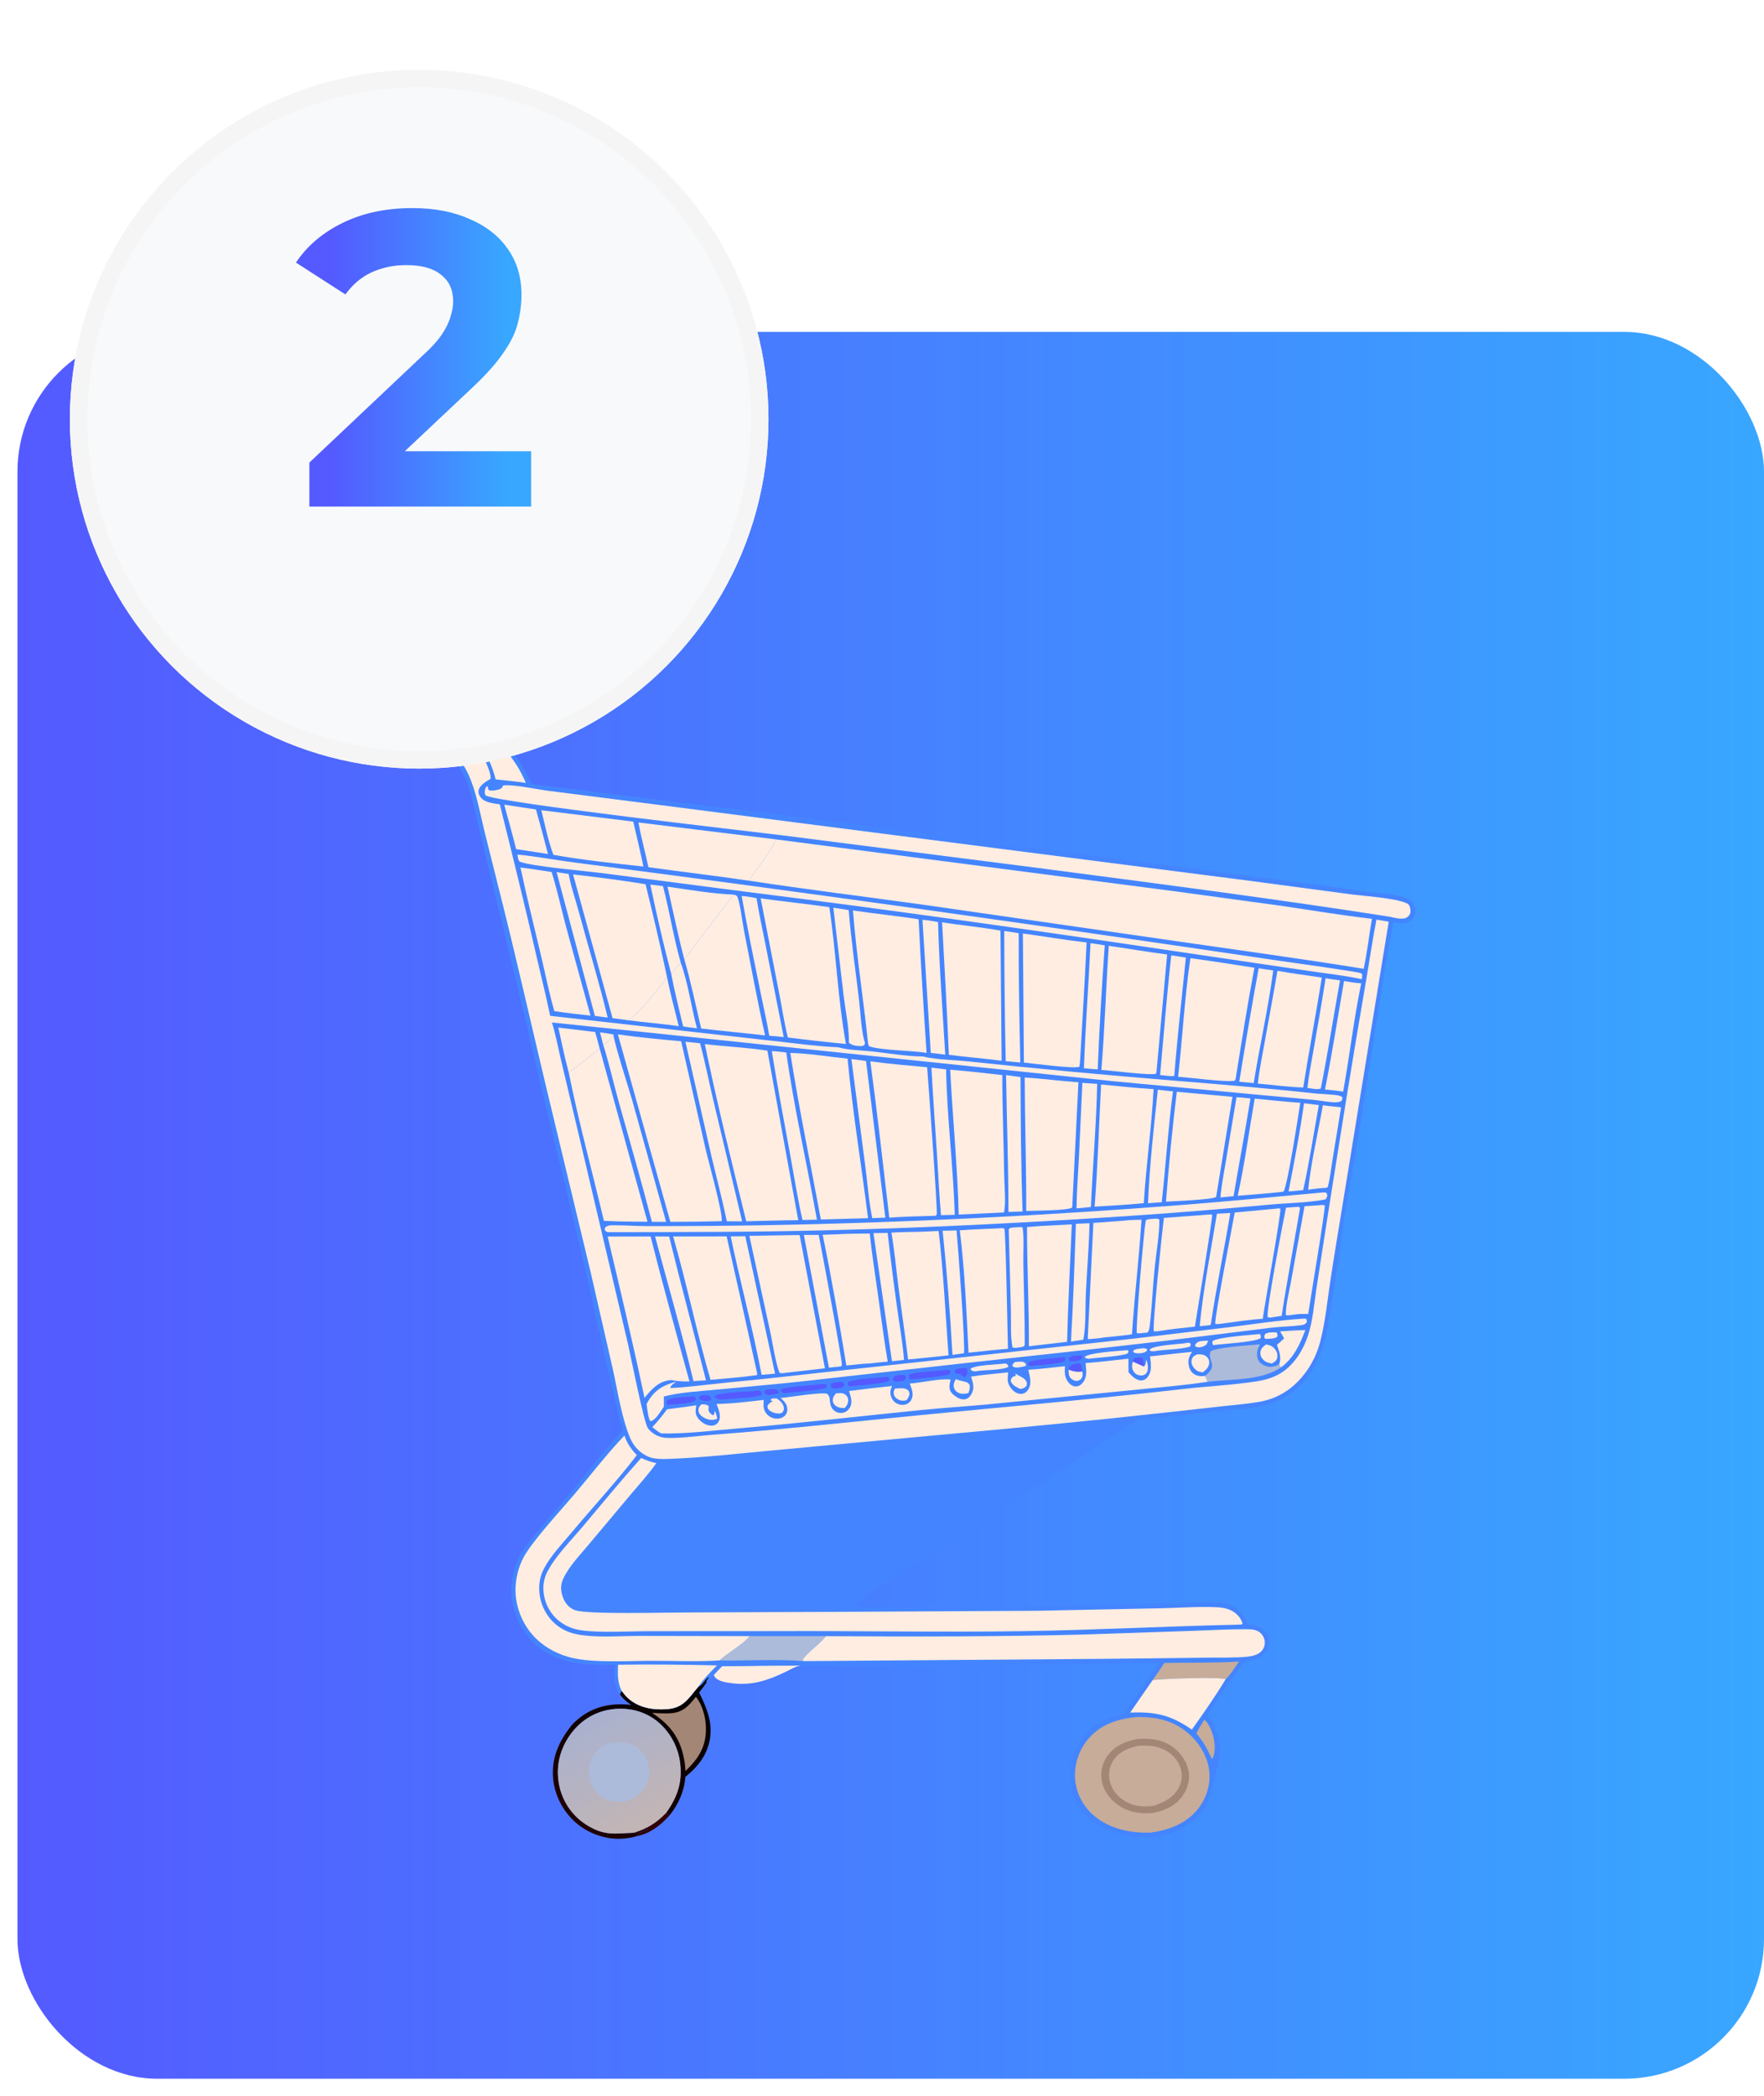 <?xml version="1.0" encoding="UTF-8"?> <svg xmlns="http://www.w3.org/2000/svg" width="101" height="120" viewBox="0 0 101 120" fill="none"><rect x="1" y="19" width="100" height="100" rx="8" fill="url(#paint0_linear_1276_3775)"></rect><path d="M38.143 103.775L38.353 103.902C37.838 104.485 37.216 104.973 36.431 105.119C36.575 104.977 36.778 104.868 36.973 104.815C37.084 104.785 37.029 104.811 37.127 104.745C36.912 104.708 36.654 104.974 36.376 104.934C36.345 104.93 36.315 104.924 36.284 104.918C37.051 104.684 37.588 104.356 38.143 103.775Z" fill="#310000"></path><path d="M41.337 95.383C42.848 95.362 44.358 95.343 45.869 95.348C45.839 95.353 45.808 95.356 45.778 95.361C45.525 95.404 45.231 95.588 44.998 95.7C43.984 96.188 43.073 96.503 41.931 96.361C41.63 96.323 41.243 96.275 41.001 96.082C40.933 96.028 40.901 95.96 40.864 95.884L41.337 95.383Z" fill="#FFEDE1"></path><path d="M39.982 96.559C40.263 96.455 40.33 96.135 40.573 96.014C40.588 96.006 40.604 96.003 40.62 95.997L40.638 95.936C40.597 96.109 40.449 96.13 40.448 96.326C40.313 96.518 40.177 96.705 40.031 96.889C40.545 97.933 40.919 98.886 40.52 100.045C40.28 100.741 39.806 101.267 39.239 101.72C39.191 102.511 38.845 103.288 38.353 103.903L38.143 103.776C38.823 102.824 39.108 101.924 38.915 100.749C38.762 99.82 38.215 98.931 37.438 98.396C36.666 97.863 35.702 97.706 34.789 97.892C33.841 98.087 33.077 98.645 32.55 99.451C31.996 100.3 31.812 101.276 32.032 102.268C32.231 103.166 32.788 103.967 33.567 104.459C34.596 105.107 35.159 104.966 36.284 104.919C36.315 104.924 36.345 104.93 36.376 104.934C36.654 104.974 36.913 104.709 37.127 104.745C37.029 104.811 37.084 104.785 36.973 104.815C36.778 104.868 36.575 104.977 36.431 105.119C36.23 105.188 36.005 105.217 35.794 105.242C34.849 105.354 33.828 105.029 33.09 104.44C32.303 103.811 31.779 102.864 31.675 101.861C31.552 100.664 31.997 99.681 32.73 98.765C32.866 98.605 33.048 98.448 33.214 98.319C34.06 97.66 35.096 97.473 36.141 97.603C35.886 97.425 35.67 97.251 35.494 96.991L35.59 96.787L35.61 96.814C35.718 96.961 35.823 97.097 35.96 97.218C36.582 97.769 37.368 97.897 38.17 97.844C39.148 97.779 39.411 97.223 39.982 96.559Z" fill="url(#paint1_linear_1276_3775)"></path><path d="M39.842 97.136C40.263 97.646 40.44 98.458 40.418 99.106C40.385 100.074 39.936 100.736 39.247 101.381C39.234 101.013 39.173 100.664 39.078 100.309C38.799 99.284 38.212 98.628 37.337 98.059C37.72 98.072 38.127 98.109 38.508 98.067C39.139 97.998 39.477 97.608 39.842 97.136Z" fill="#A48676"></path><path d="M24.779 42.51L24.651 42.442C24.412 42.45 23.961 42.96 23.702 43.089C23.519 43.181 23.344 43.198 23.142 43.176C22.509 43.106 21.881 42.843 21.265 42.686C20.179 42.409 19.059 42.183 17.991 41.846C17.393 41.658 16.853 41.381 16.567 40.789C16.327 40.294 16.332 39.724 16.527 39.215C16.718 38.715 17.081 38.324 17.577 38.118C17.873 37.995 18.187 38.022 18.498 38.069C19.354 38.198 20.24 38.511 21.08 38.735C22.061 38.997 23.52 39.286 24.421 39.696C24.816 39.876 24.926 40.213 25.056 40.593C25.002 40.697 24.991 40.723 24.894 40.786C24.67 40.717 24.47 40.624 24.245 40.742C24.061 40.839 23.908 41.011 23.861 41.217C23.826 41.367 23.859 41.535 23.942 41.663C24.151 41.983 24.695 42.136 25.014 42.349L24.779 42.51Z" fill="black"></path><path d="M18.041 38.272C18.65 38.287 23.516 39.617 24.157 39.913C24.361 40.007 24.605 40.116 24.686 40.335C24.594 40.392 24.637 40.38 24.531 40.39C24.433 40.4 24.329 40.403 24.233 40.428C24.049 40.476 23.83 40.698 23.734 40.856C23.584 41.103 23.554 41.4 23.632 41.676C23.735 42.038 23.952 42.151 24.262 42.315C24.131 42.459 23.984 42.589 23.841 42.721C23.723 42.791 23.607 42.849 23.474 42.887C23.338 42.926 23.231 42.917 23.092 42.895C22.382 42.78 21.659 42.526 20.963 42.341C20.023 42.092 18.099 41.741 17.331 41.286C17.003 41.092 16.785 40.689 16.698 40.329C16.57 39.798 16.704 39.363 16.997 38.915C17.25 38.529 17.6 38.36 18.041 38.272Z" fill="#545AFF"></path><path d="M36.284 104.918C35.159 104.966 34.596 105.107 33.567 104.458C32.788 103.967 32.231 103.166 32.032 102.268C31.812 101.276 31.996 100.3 32.55 99.451C33.077 98.645 33.841 98.087 34.789 97.892C35.702 97.706 36.666 97.863 37.438 98.395C38.215 98.931 38.762 99.82 38.915 100.749C39.108 101.924 38.823 102.824 38.143 103.775C37.588 104.356 37.051 104.684 36.284 104.918Z" fill="url(#paint2_linear_1276_3775)"></path><path d="M35.058 99.76C35.407 99.755 35.838 99.709 36.161 99.856C36.589 100.051 36.916 100.364 37.069 100.815C37.223 101.268 37.192 101.767 36.977 102.194C36.738 102.668 36.369 102.925 35.877 103.086C35.818 103.109 35.803 103.117 35.731 103.128C35.308 103.19 34.811 103.113 34.456 102.873C34.074 102.614 33.815 102.189 33.744 101.735C33.669 101.259 33.758 100.763 34.052 100.374C34.284 100.067 34.675 99.813 35.058 99.76Z" fill="#ACBBDA"></path><path d="M25.056 40.593C25.55 40.777 25.925 41.099 26.393 41.31C26.747 41.469 27.15 41.512 27.508 41.667C28.935 42.287 29.776 43.426 30.405 44.806L30.438 44.881L39.35 45.998C41.428 46.252 43.517 46.457 45.588 46.765L70.336 49.99C72.932 50.348 75.545 50.632 78.135 51.031C78.776 51.13 79.458 51.144 80.09 51.285C80.386 51.351 80.685 51.46 80.881 51.704C80.998 51.849 81.07 52.043 81.046 52.23C81.021 52.42 80.924 52.585 80.773 52.701C80.5 52.911 80.175 52.872 79.857 52.817L79.788 52.805C79.441 54.465 79.194 56.146 78.926 57.819L77.837 64.684C77.482 66.978 76.973 69.272 76.716 71.58C76.601 72.466 76.436 73.35 76.299 74.234C75.983 76.272 75.768 78.346 74.009 79.701C73.604 80.013 73.135 80.254 72.644 80.397C71.886 80.617 71.036 80.646 70.252 80.731L66.658 81.119C66.174 81.17 65.518 81.165 65.068 81.322C61.226 83.936 57.256 86.375 53.361 88.91C52.099 89.732 49.815 90.984 48.859 91.994C49.107 91.997 49.358 91.992 49.605 92.007C53.974 92.025 58.343 91.983 62.711 91.879C64.113 91.846 65.517 91.85 66.918 91.808C67.866 91.779 68.881 91.662 69.824 91.739C70.283 91.776 70.662 91.885 70.991 92.224C71.209 92.449 71.336 92.707 71.466 92.987C71.841 93.012 72.196 93.091 72.456 93.388C72.626 93.583 72.698 93.829 72.671 94.085C72.638 94.387 72.466 94.64 72.227 94.821C71.927 95.047 71.6 95.085 71.239 95.133C70.517 96.131 69.773 97.134 69.135 98.189C69.693 98.91 69.956 99.752 69.827 100.665C69.782 100.98 69.655 101.269 69.591 101.578C69.331 102.833 69.191 103.594 68.081 104.394C67.111 105.093 65.828 105.311 64.663 105.108C63.559 104.917 62.505 104.466 61.851 103.521C61.338 102.78 61.129 101.887 61.304 101C61.49 100.057 62.003 99.227 62.811 98.698C63.245 98.413 63.769 98.195 64.289 98.145C64.985 97.163 65.668 96.168 66.377 95.195L56.992 95.344C53.285 95.385 49.576 95.367 45.869 95.348C44.358 95.343 42.848 95.362 41.337 95.383L40.864 95.884C40.745 96.017 40.596 96.235 40.448 96.326C40.449 96.13 40.597 96.109 40.638 95.936L40.62 95.997C40.604 96.003 40.588 96.006 40.572 96.014C40.33 96.135 40.263 96.454 39.982 96.559C39.411 97.223 39.148 97.779 38.17 97.844C37.368 97.897 36.582 97.769 35.96 97.218C35.823 97.097 35.718 96.961 35.61 96.814L35.59 96.787L35.494 96.991C35.136 96.46 35.149 95.916 35.233 95.309C33.526 95.319 31.924 95.316 30.598 94.072C29.785 93.308 29.299 92.203 29.277 91.088C29.264 90.418 29.426 89.679 29.738 89.083C30.041 88.505 30.521 87.992 30.936 87.491L33.028 85.015C33.896 83.984 34.719 82.86 35.658 81.898C34.881 78.962 34.275 75.968 33.593 73.008C32.763 69.408 31.862 65.822 30.984 62.233C30.049 58.136 29.042 54.058 28.046 49.976L27.362 47.15C27.142 46.221 26.974 45.25 26.558 44.384C26.166 43.566 25.529 42.996 24.779 42.51L25.014 42.349C24.695 42.136 24.151 41.983 23.942 41.663C23.858 41.535 23.826 41.367 23.861 41.217C23.908 41.011 24.06 40.839 24.245 40.742C24.47 40.624 24.67 40.717 24.894 40.786C24.991 40.723 25.001 40.697 25.056 40.593Z" fill="#4485FF"></path><path d="M40.13 79.885C40.288 79.87 40.439 79.843 40.593 79.892C40.688 79.99 40.701 79.994 40.719 80.127L40.637 80.179C40.62 80.181 40.604 80.184 40.588 80.186C40.349 80.214 40.202 80.206 40.01 80.055C40.048 79.954 40.032 79.941 40.13 79.885Z" fill="#545AFF"></path><path d="M65.274 77.202C65.439 77.182 65.506 77.161 65.662 77.225L65.682 77.311C65.554 77.433 65.502 77.429 65.332 77.463C65.149 77.473 65.066 77.495 64.898 77.412L64.884 77.328C65.02 77.218 65.103 77.226 65.274 77.202Z" fill="#FFEDE1"></path><path d="M64.861 77.95L64.944 77.754C65.071 77.71 65.275 77.681 65.4 77.745C65.452 77.772 65.439 77.775 65.449 77.837C65.471 77.971 65.462 78.1 65.504 78.232C65.288 78.143 65.075 78.044 64.861 77.95Z" fill="#545AFF"></path><path d="M68.994 76.756C69.122 76.744 69.06 76.737 69.178 76.775L69.1 76.906L69.105 76.939C68.948 77.076 68.894 77.085 68.687 77.128C68.578 77.122 68.511 77.127 68.424 77.056C68.431 76.994 68.439 76.953 68.486 76.906C68.628 76.761 68.804 76.766 68.994 76.756Z" fill="#FFEDE1"></path><path d="M58.105 77.973C58.185 77.965 58.265 77.957 58.345 77.952C58.452 77.946 58.619 77.943 58.694 78.034C58.758 78.111 58.749 78.085 58.743 78.163C58.671 78.227 58.663 78.217 58.573 78.232C58.468 78.253 58.357 78.28 58.25 78.284C58.123 78.29 58.041 78.275 57.955 78.184C57.989 78.088 58.032 78.044 58.105 77.973Z" fill="#FFEDE1"></path><path d="M61.76 77.59C61.818 77.579 61.871 77.592 61.929 77.6L61.966 77.681L61.905 77.814C61.726 77.938 61.575 77.923 61.363 77.923C61.317 77.936 61.274 77.917 61.228 77.906C61.191 77.791 61.205 77.81 61.25 77.708C61.425 77.599 61.556 77.596 61.76 77.59Z" fill="#545AFF"></path><path d="M43.943 79.54C44.061 79.527 44.198 79.506 44.317 79.515C44.472 79.527 44.537 79.602 44.629 79.714C44.527 79.778 44.471 79.816 44.348 79.814C44.175 79.858 44.06 79.891 43.886 79.837L43.896 79.808L43.737 79.725C43.772 79.606 43.84 79.599 43.943 79.54Z" fill="#545AFF"></path><path d="M73.036 76.271L73.114 76.297C73.143 76.414 73.163 76.42 73.118 76.538C72.945 76.639 72.718 76.631 72.521 76.647C72.465 76.648 72.504 76.65 72.407 76.613C72.38 76.481 72.381 76.483 72.444 76.364C72.606 76.256 72.847 76.278 73.036 76.271Z" fill="#FFEDE1"></path><path d="M51.616 78.71C51.626 78.708 51.635 78.706 51.645 78.706C51.769 78.705 51.785 78.703 51.868 78.787L51.858 78.918C51.736 79.071 51.69 79.052 51.503 79.087C51.397 79.096 51.318 79.11 51.217 79.071C51.144 79.043 51.147 79.014 51.114 78.951C51.134 78.905 51.145 78.875 51.178 78.834C51.278 78.71 51.471 78.72 51.616 78.71Z" fill="#545AFF"></path><path d="M48.162 79.103L48.257 79.106C48.33 79.209 48.339 79.223 48.346 79.348C48.208 79.48 47.957 79.469 47.768 79.495L47.636 79.465C47.575 79.356 47.552 79.344 47.572 79.222C47.745 79.119 47.965 79.122 48.162 79.103Z" fill="#545AFF"></path><path d="M55.171 78.322C55.281 78.314 55.273 78.292 55.363 78.369C55.374 78.423 55.397 78.507 55.391 78.565C55.38 78.689 55.344 78.759 55.252 78.838C55.126 78.812 55.125 78.804 55.041 78.706C54.971 78.625 54.802 78.678 54.684 78.591L54.678 78.426C54.79 78.329 55.024 78.336 55.171 78.322Z" fill="#545AFF"></path><path d="M61.184 78.412C61.209 78.323 61.204 78.241 61.286 78.189C61.448 78.086 61.64 78.019 61.83 78.056L61.912 78.115C61.928 78.246 61.935 78.385 61.972 78.511C61.666 78.564 61.475 78.515 61.184 78.412Z" fill="#545AFF"></path><path d="M34.354 59.101C34.615 59.133 34.871 59.168 35.128 59.224C35.031 59.487 34.758 59.657 34.54 59.817L34.354 59.101Z" fill="#FFEDE1"></path><path d="M61.184 78.412C61.475 78.515 61.666 78.564 61.972 78.512C61.986 78.643 62.006 78.789 61.924 78.904C61.842 79.02 61.764 79.027 61.636 79.058C61.51 79.033 61.425 79.009 61.329 78.919C61.177 78.777 61.19 78.604 61.184 78.412Z" fill="#FFEDE1"></path><path d="M39.764 79.937C39.839 80.031 39.84 80.03 39.838 80.15C39.564 80.38 38.603 80.38 38.215 80.42C38.166 80.315 38.157 80.307 38.179 80.195C38.489 79.964 39.369 79.975 39.764 79.937Z" fill="#545AFF"></path><path d="M65.504 78.232C65.614 78.096 65.602 78.01 65.623 77.84C65.711 78.002 65.74 78.223 65.716 78.407C65.702 78.508 65.655 78.617 65.569 78.674C65.454 78.749 65.333 78.756 65.202 78.725C65.063 78.692 64.958 78.609 64.889 78.484C64.788 78.302 64.812 78.144 64.861 77.95C65.075 78.044 65.288 78.143 65.504 78.232Z" fill="#FFEDE1"></path><path d="M58.142 78.632C58.232 78.689 58.321 78.748 58.417 78.793C58.545 78.854 58.685 78.935 58.756 79.066C58.822 79.19 58.807 79.222 58.767 79.346C58.657 79.458 58.576 79.48 58.429 79.514C58.229 79.432 58.014 79.326 57.902 79.131C57.87 79.076 57.868 79.01 57.894 78.95C57.929 78.87 57.983 78.804 58.07 78.784C58.099 78.777 58.128 78.778 58.157 78.775L58.142 78.632Z" fill="#FFEDE1"></path><path d="M51.249 79.486L51.439 79.479C51.61 79.473 51.781 79.454 51.935 79.548C52.025 79.604 52.063 79.668 52.069 79.773C52.077 79.914 51.984 80.05 51.906 80.157C51.744 80.196 51.593 80.199 51.444 80.123C51.316 80.058 51.211 79.964 51.176 79.819C51.144 79.685 51.187 79.6 51.249 79.486Z" fill="#FFEDE1"></path><path d="M57.353 78.076C57.43 78.061 57.515 78.061 57.593 78.055C57.694 78.122 57.706 78.119 57.741 78.233C57.55 78.423 56.38 78.434 56.066 78.472C56.008 78.482 55.95 78.492 55.892 78.5C55.735 78.52 55.696 78.5 55.576 78.409L55.589 78.337C55.946 78.14 56.918 78.124 57.353 78.076Z" fill="#FFEDE1"></path><path d="M67.815 76.902C67.932 76.879 68.035 76.845 68.15 76.893C68.179 77.002 68.183 76.995 68.129 77.093C67.573 77.245 66.909 77.251 66.335 77.314C66.17 77.338 65.997 77.386 65.836 77.324L65.836 77.247C66.031 77.025 67.421 76.95 67.815 76.902Z" fill="#FFEDE1"></path><path d="M40.158 80.397C40.321 80.393 40.456 80.388 40.58 80.501C40.566 80.609 40.562 80.69 40.582 80.797C40.656 80.907 40.706 80.953 40.822 81.017L40.889 80.974L40.92 80.761C41.001 80.906 41.03 81.043 41.072 81.203C40.995 81.246 40.933 81.267 40.843 81.278C40.613 81.309 40.322 81.201 40.152 81.048C40.058 80.964 39.983 80.847 39.989 80.717C39.995 80.571 40.058 80.494 40.158 80.397Z" fill="#FFEDE1"></path><path d="M60.926 77.693L60.961 77.698C61.019 77.791 61 77.786 60.983 77.889C60.664 78.112 59.48 78.135 59.019 78.188L58.916 78.157L58.894 78.002C59.04 77.827 60.574 77.737 60.926 77.693Z" fill="#545AFF"></path><path d="M64.456 77.299C64.505 77.286 64.548 77.299 64.597 77.306L64.615 77.396L64.554 77.483C64.268 77.635 62.762 77.721 62.32 77.789C62.215 77.761 62.167 77.775 62.105 77.681C62.331 77.431 64.071 77.338 64.456 77.299Z" fill="#FFEDE1"></path><path d="M54.727 78.951C54.917 79.031 55.093 79.052 55.286 79.108C55.417 79.145 55.457 79.192 55.527 79.303C55.535 79.481 55.515 79.58 55.445 79.743C55.272 79.797 55.123 79.815 54.947 79.759C54.802 79.712 54.687 79.621 54.633 79.474C54.559 79.272 54.634 79.127 54.727 78.951Z" fill="#FFEDE1"></path><path d="M44.268 80.052L44.483 80.061C44.647 80.165 44.863 80.373 44.881 80.579C44.893 80.722 44.862 80.758 44.788 80.871C44.622 80.944 44.544 80.915 44.367 80.893C44.263 80.861 44.111 80.797 44.033 80.716C43.938 80.616 43.939 80.587 43.95 80.46C44.019 80.371 44.066 80.309 44.168 80.258C44.194 80.246 44.22 80.234 44.246 80.222C44.218 80.208 44.191 80.194 44.163 80.18C44.147 80.173 44.131 80.166 44.114 80.159C44.169 80.071 44.176 80.086 44.268 80.052Z" fill="#FFEDE1"></path><path d="M47.861 79.769C48.042 79.753 48.237 79.716 48.394 79.832C48.486 79.9 48.554 79.998 48.563 80.115C48.579 80.317 48.498 80.459 48.368 80.604C48.213 80.606 48.043 80.596 47.907 80.515C47.797 80.45 47.711 80.359 47.689 80.228C47.658 80.032 47.745 79.909 47.861 79.769Z" fill="#FFEDE1"></path><path d="M50.819 78.813L50.859 78.82C50.916 78.905 50.921 78.926 50.929 79.029C50.721 79.216 49.061 79.314 48.667 79.37C48.656 79.366 48.643 79.365 48.634 79.358C48.532 79.289 48.545 79.244 48.536 79.132C48.921 78.92 50.311 78.868 50.819 78.813Z" fill="#545AFF"></path><path d="M54.253 78.42C54.343 78.401 54.294 78.398 54.397 78.454C54.423 78.573 54.437 78.574 54.376 78.677C53.695 78.847 52.93 78.876 52.231 78.964L52.088 78.967C52.029 78.854 52.038 78.823 52.046 78.694C52.34 78.537 53.813 78.467 54.253 78.42Z" fill="#545AFF"></path><path d="M46.972 79.247C47.112 79.228 47.169 79.203 47.299 79.263L47.346 79.415C47.195 79.574 45.395 79.704 45.054 79.741C44.989 79.757 44.91 79.751 44.842 79.753C44.754 79.671 44.724 79.671 44.702 79.548C44.868 79.388 46.624 79.286 46.972 79.247Z" fill="#545AFF"></path><path d="M72.48 76.969C72.509 76.973 72.538 76.978 72.567 76.983C72.789 77.022 72.936 77.124 73.055 77.316C73.141 77.454 73.162 77.608 73.119 77.764C73.074 77.923 72.95 77.974 72.821 78.055C72.622 78.016 72.472 77.989 72.327 77.836C72.212 77.714 72.156 77.598 72.164 77.426C72.175 77.209 72.324 77.093 72.48 76.969Z" fill="#FFEDE1"></path><path d="M68.565 77.527C68.759 77.529 68.957 77.536 69.105 77.682C69.189 77.766 69.24 77.879 69.236 77.998C69.226 78.259 69.063 78.41 68.871 78.561C68.804 78.557 68.743 78.546 68.678 78.528C68.517 78.487 68.371 78.348 68.291 78.207C68.216 78.074 68.193 77.918 68.255 77.774C68.317 77.628 68.429 77.582 68.565 77.527Z" fill="#FFEDE1"></path><path d="M43.104 79.638C43.231 79.619 43.354 79.611 43.483 79.607C43.599 79.677 43.588 79.675 43.623 79.808L43.568 79.887C42.935 80.029 42.246 80.042 41.598 80.1C41.342 80.115 41.143 80.158 40.928 80.004L40.914 79.918C41.213 79.698 42.684 79.676 43.104 79.638Z" fill="#545AFF"></path><path d="M72.135 76.369C72.201 76.477 72.194 76.479 72.177 76.605C71.84 76.836 70.018 76.927 69.467 77.003C69.404 76.9 69.411 76.895 69.426 76.774C69.744 76.537 71.644 76.424 72.135 76.369Z" fill="#FFEDE1"></path><path d="M68.953 98.445C69.233 98.656 69.418 99.183 69.495 99.524C69.57 99.856 69.592 100.393 69.406 100.695L69.359 100.641C69.131 100.115 68.872 99.668 68.502 99.229C68.638 98.957 68.791 98.702 68.953 98.445Z" fill="#C7AC99"></path><path d="M73.292 76.215C73.774 76.185 74.255 76.153 74.738 76.141C74.427 76.966 74.074 77.743 73.342 78.281L73.236 78.111C73.389 77.707 73.243 77.381 73.115 76.989L73.523 76.622C73.448 76.485 73.377 76.345 73.292 76.215Z" fill="#FFEDE1"></path><path d="M38.974 55.1C39.404 56.297 39.575 57.635 39.906 58.867C39.643 58.833 39.372 58.81 39.113 58.756C38.878 57.754 38.62 56.752 38.429 55.742C38.619 55.535 38.796 55.317 38.974 55.1Z" fill="#FFEDE1"></path><path d="M37.235 50.638L37.96 50.728C38.337 52.173 38.566 53.665 38.974 55.1C38.796 55.318 38.619 55.535 38.429 55.742C37.986 54.062 37.591 52.338 37.235 50.638Z" fill="#FFEDE1"></path><path d="M26.789 41.721C27.002 41.77 27.215 41.852 27.417 41.934C28.745 42.472 29.558 43.53 30.107 44.817C29.532 44.734 28.954 44.678 28.377 44.618C28.108 43.49 27.529 42.599 26.789 41.721Z" fill="#FFEDE1"></path><path d="M31.968 58.825L34.077 59.079C34.17 59.394 34.251 59.712 34.336 60.029C33.753 60.495 33.168 60.965 32.565 61.405C32.339 60.552 32.152 59.687 31.968 58.825Z" fill="#FFEDE1"></path><path d="M38.194 55.946C38.377 56.884 38.64 57.816 38.861 58.747C37.902 58.597 36.934 58.54 35.974 58.405C36.532 58.09 37.761 56.518 38.194 55.946Z" fill="#FFEDE1"></path><path d="M66.673 95.196C68.09 95.173 69.535 95.208 70.948 95.117C70.712 95.432 70.46 95.868 70.176 96.131C69.919 95.983 66.506 96.094 65.994 96.183C66.221 95.855 66.451 95.528 66.673 95.196Z" fill="#C7AC99"></path><path d="M74.664 63.159L75.511 63.261C75.219 64.882 74.969 66.522 74.617 68.13L73.778 68.207C74.099 66.536 74.428 64.844 74.664 63.159Z" fill="#FFEDE1"></path><path d="M28.871 46.065L30.687 46.339C30.928 47.184 31.154 48.036 31.374 48.887L29.552 48.61C29.339 47.758 29.104 46.912 28.871 46.065Z" fill="#FFEDE1"></path><path d="M70.799 62.814C71.065 62.821 71.331 62.857 71.596 62.885C71.296 64.751 70.944 66.609 70.63 68.473L69.876 68.55C69.938 67.844 70.081 67.129 70.196 66.43L70.799 62.814Z" fill="#FFEDE1"></path><path d="M69.677 69.481L70.445 69.441C70.085 71.576 69.64 73.704 69.321 75.845C69.113 75.887 68.901 75.898 68.689 75.916C68.896 73.769 69.328 71.61 69.677 69.481Z" fill="#FFEDE1"></path><path d="M66.048 69.775C66.178 69.77 66.27 69.737 66.378 69.817C66.401 70.566 66.191 71.796 66.111 72.592C66.005 73.647 65.965 74.717 65.844 75.767C65.827 75.909 65.814 76.14 65.728 76.252C65.685 76.308 65.561 76.295 65.493 76.3C65.351 76.324 65.237 76.334 65.094 76.324C65.006 76.135 65.489 70.503 65.599 69.868C65.718 69.772 65.9 69.786 66.048 69.775Z" fill="#FFEDE1"></path><path d="M61.603 70.057L62.381 70.026C62.352 71.38 62.233 72.74 62.17 74.094C62.134 74.855 62.182 75.985 62.024 76.694L61.319 76.799C61.451 74.558 61.523 72.301 61.603 70.057Z" fill="#FFEDE1"></path><path d="M74.231 69.093L74.389 69.093C74.404 69.117 74.426 69.138 74.434 69.165C74.441 69.188 73.458 74.663 73.386 75.325L72.734 75.427L72.583 75.407C72.477 75.081 73.472 69.902 73.631 69.135L74.231 69.093Z" fill="#FFEDE1"></path><path d="M75.743 63.269C76.087 63.323 76.439 63.351 76.785 63.391L76.297 66.382C76.211 66.906 76.158 67.472 76.013 67.979L75.956 67.976L75.953 68.001C75.597 68.01 75.252 68.055 74.9 68.105C75.074 66.495 75.459 64.866 75.743 63.269Z" fill="#FFEDE1"></path><path d="M75.897 56.004C76.171 56.051 76.448 56.085 76.724 56.124C76.351 58.187 76.032 60.257 75.624 62.314C75.427 62.393 75.068 62.306 74.859 62.279C74.935 61.551 75.084 60.823 75.209 60.102C75.444 58.737 75.692 57.374 75.897 56.004Z" fill="#FFEDE1"></path><path d="M53.972 70.454L54.768 70.438C54.854 71.356 55.29 77.219 55.188 77.469L54.535 77.56C54.405 75.194 54.212 72.811 53.972 70.454Z" fill="#FFEDE1"></path><path d="M58.04 70.269C58.207 70.256 58.371 70.24 58.538 70.252C58.647 70.656 58.585 71.799 58.593 72.277C58.619 73.854 58.677 75.43 58.673 77.007C58.589 77.123 58.509 77.104 58.373 77.128C58.238 77.149 58.098 77.191 57.971 77.127C57.843 76.479 57.901 75.698 57.881 75.028L57.755 70.376C57.842 70.267 57.908 70.288 58.04 70.269Z" fill="#FFEDE1"></path><path d="M66.293 62.382C66.58 62.422 66.871 62.446 67.159 62.476C66.887 64.586 66.744 66.709 66.517 68.824L65.73 68.879C65.819 66.72 66.065 64.531 66.293 62.382Z" fill="#FFEDE1"></path><path d="M50.011 70.593L50.823 70.58C50.989 72.038 51.172 73.492 51.376 74.945C51.511 75.907 51.684 76.882 51.763 77.849L51.069 77.925L50.011 70.593Z" fill="#FFEDE1"></path><path d="M72.067 55.431C72.343 55.481 72.624 55.514 72.901 55.553C72.62 57.71 72.123 59.854 71.784 62.005C71.508 61.97 71.231 61.95 70.954 61.927C71.307 59.758 71.669 57.592 72.067 55.431Z" fill="#FFEDE1"></path><path d="M72.138 76.956C72.001 77.237 71.909 77.493 72.023 77.802C72.093 77.99 72.234 78.108 72.417 78.18C72.722 78.301 72.948 78.241 73.236 78.111L73.342 78.281C72.199 79.053 70.481 78.938 69.145 79.101L68.998 78.766C69.802 78.125 69.126 77.941 69.301 77.379C69.555 77.124 71.649 77.011 72.138 76.956Z" fill="#ACBBDA"></path><path d="M67.062 54.694C67.343 54.722 67.621 54.775 67.899 54.823C67.673 57.077 67.41 59.333 67.236 61.591C66.995 61.628 66.671 61.564 66.424 61.542C66.629 59.261 66.807 56.971 67.062 54.694Z" fill="#FFEDE1"></path><path d="M31.869 49.927L32.562 50.035C32.685 50.745 32.948 51.48 33.136 52.179C33.68 54.2 34.304 56.216 34.793 58.249C34.549 58.224 34.304 58.187 34.061 58.155L31.869 49.927Z" fill="#FFEDE1"></path><path d="M62.439 53.989L63.255 54.117C63.086 56.476 62.946 58.852 62.85 61.214C62.589 61.207 62.323 61.175 62.062 61.154C62.146 58.765 62.328 56.378 62.439 53.989Z" fill="#FFEDE1"></path><path d="M61.972 61.989C62.255 62.013 62.539 62.031 62.822 62.05C62.77 64.395 62.564 66.751 62.462 69.096L61.637 69.176C61.649 68.203 61.727 67.221 61.776 66.249L61.972 61.989Z" fill="#FFEDE1"></path><path d="M46.027 70.696L46.877 70.693C47.012 71.37 48.242 77.94 48.202 78.136C48.196 78.167 48.172 78.192 48.157 78.22C47.925 78.241 47.693 78.267 47.462 78.294L46.027 70.696Z" fill="#FFEDE1"></path><path d="M57.501 53.293L58.327 53.421C58.316 55.888 58.369 58.359 58.417 60.826C58.14 60.795 57.861 60.773 57.583 60.748C57.53 58.265 57.502 55.776 57.501 53.293Z" fill="#FFEDE1"></path><path d="M57.605 61.546L58.431 61.66C58.441 64.206 58.46 66.812 58.55 69.353L57.74 69.379C57.74 66.767 57.643 64.157 57.605 61.546Z" fill="#FFEDE1"></path><path d="M37.506 70.782L38.313 70.786C38.985 73.538 39.726 76.278 40.423 79.024C40.182 79.026 39.946 79.046 39.707 79.067C39.044 76.292 38.243 73.54 37.506 70.782Z" fill="#FFEDE1"></path><path d="M76.954 56.161C77.282 56.218 77.606 56.267 77.938 56.293C77.513 58.338 77.277 60.435 76.903 62.493C76.564 62.43 76.207 62.411 75.864 62.371C76.275 60.309 76.593 58.233 76.954 56.161Z" fill="#FFEDE1"></path><path d="M41.836 70.777L42.673 70.768L44.377 78.636L43.606 78.704C43.099 76.048 42.391 73.425 41.836 70.777Z" fill="#FFEDE1"></path><path d="M52.817 52.656C53.111 52.668 53.419 52.736 53.711 52.782C53.775 55.315 53.97 57.847 54.122 60.375L53.293 60.274L52.817 52.656Z" fill="#FFEDE1"></path><path d="M42.92 93.662L47.289 93.664C46.989 94.084 46.117 94.684 45.95 95.034L46.012 95.092C44.457 94.965 42.776 95.083 41.198 95.05C41.692 94.597 42.556 94.129 42.92 93.662Z" fill="#ACBBDA"></path><path d="M42.465 51.291C42.745 51.304 43.037 51.371 43.315 51.417C43.462 52.323 43.664 53.228 43.84 54.13L44.873 59.369C44.597 59.335 44.321 59.315 44.044 59.293C43.914 58.49 43.722 57.687 43.561 56.889C43.184 55.027 42.793 53.163 42.465 51.291Z" fill="#FFEDE1"></path><path d="M47.714 51.962C48.007 52.007 48.301 52.049 48.594 52.1C48.731 53.806 48.979 55.514 49.183 57.214C49.264 57.889 49.314 59.111 49.525 59.691L49.505 59.804C49.407 59.893 49.355 59.885 49.22 59.883C49.014 59.88 48.753 59.833 48.608 59.691C48.614 58.816 48.411 57.87 48.303 56.999L47.714 51.962Z" fill="#FFEDE1"></path><path d="M53.331 61.119L54.17 61.219C54.222 63.994 54.581 66.769 54.667 69.544L53.879 69.564C53.776 68.447 53.729 67.32 53.656 66.2C53.544 64.507 53.42 62.814 53.331 61.119Z" fill="#FFEDE1"></path><path d="M48.748 60.626L49.586 60.739L50.692 69.707L49.943 69.733C49.744 68.776 49.673 67.755 49.546 66.783L48.748 60.626Z" fill="#FFEDE1"></path><path d="M38.219 50.758C39.451 50.933 40.762 51.165 42 51.212C41.423 52.015 40.798 52.784 40.195 53.568C39.851 54.014 39.534 54.481 39.181 54.919C38.82 53.545 38.535 52.143 38.219 50.758Z" fill="#FFEDE1"></path><path d="M75.532 68.995C75.647 68.98 75.734 68.975 75.85 68.996C75.909 69.135 74.987 74.636 74.903 75.218C74.626 75.217 74.358 75.214 74.084 75.257C73.936 75.277 73.77 75.32 73.623 75.282C73.62 74.661 73.818 73.944 73.925 73.324L74.693 69.049L75.532 68.995Z" fill="#FFEDE1"></path><path d="M44.19 60.174C44.468 60.181 44.744 60.22 45.019 60.252C45.469 63.454 46.208 66.637 46.774 69.823L45.947 69.838C45.663 68.595 45.465 67.313 45.234 66.058C44.875 64.101 44.504 62.14 44.19 60.174Z" fill="#FFEDE1"></path><path d="M35.128 59.224C35.112 59.553 36.028 62.39 36.179 62.921L38.139 69.947L37.326 69.945C36.73 67.654 36.071 65.377 35.432 63.097C35.128 62.01 34.881 60.891 34.54 59.817C34.758 59.657 35.031 59.487 35.128 59.224Z" fill="#FFEDE1"></path><path d="M39.245 59.636L40.084 59.726C40.376 60.822 40.597 61.95 40.858 63.054L42.492 69.916L41.617 69.912C41.355 68.652 41.022 67.406 40.727 66.153L39.245 59.636Z" fill="#FFEDE1"></path><path d="M65.994 96.183C66.506 96.094 69.919 95.983 70.176 96.131C69.618 97.057 68.871 98.133 68.242 99.012C67.045 98.186 66.152 97.974 64.708 98.042L65.994 96.183Z" fill="#FFEDE1"></path><path d="M35.388 95.3C37.274 95.271 39.167 95.293 41.054 95.339C40.666 95.723 40.291 96.108 39.983 96.559C39.411 97.223 39.148 97.779 38.17 97.844C37.368 97.897 36.582 97.769 35.96 97.218C35.823 97.097 35.718 96.961 35.61 96.814L35.59 96.787C35.347 96.302 35.367 95.826 35.388 95.3Z" fill="#FFEDE1"></path><path d="M30.995 46.383L36.257 47.035C36.455 47.891 36.664 48.746 36.838 49.606C35.198 49.427 33.29 49.228 31.686 48.934C31.379 48.123 31.205 47.225 30.995 46.383Z" fill="#FFEDE1"></path><path d="M74.619 75.489C74.73 75.488 74.729 75.469 74.821 75.543L74.823 75.694C74.736 75.796 74.679 75.835 74.542 75.855C73.977 75.938 73.371 75.94 72.798 76.005L68.141 76.581C63.79 77.116 59.432 77.573 55.075 78.052L45.683 79.105C44.105 79.273 42.521 79.406 40.941 79.558C39.973 79.651 38.951 79.701 38.008 79.944L38.008 80.533C37.814 80.802 37.595 81.225 37.282 81.358L37.198 81.312L37.118 81.037C37.076 80.816 37.048 80.596 37.023 80.373C37.051 80.319 37.081 80.266 37.112 80.213C37.506 79.555 38.009 79.282 38.726 79.094C38.595 79.187 38.416 79.292 38.37 79.448C38.584 79.503 41.187 79.187 41.668 79.143C43.992 78.929 46.3 78.647 48.619 78.404L64.802 76.643L70.439 75.971C71.83 75.795 73.218 75.579 74.619 75.489Z" fill="#FFEDE1"></path><path d="M71.839 62.892C72.708 62.977 73.578 63.071 74.45 63.131C74.338 63.842 73.724 67.866 73.492 68.21L73.375 68.23C72.544 68.329 71.701 68.381 70.867 68.453C71.261 66.663 71.522 64.712 71.839 62.892Z" fill="#FFEDE1"></path><path d="M29.8 49.66C30.396 49.733 30.99 49.829 31.584 49.919C31.908 50.966 32.142 52.042 32.423 53.101L33.81 58.142C33.12 58.061 32.426 57.991 31.739 57.883C31.435 56.826 31.219 55.728 30.965 54.657C30.57 52.994 30.154 51.332 29.8 49.66Z" fill="#FFEDE1"></path><path d="M75.742 68.263C75.829 68.257 75.861 68.259 75.948 68.284L75.996 68.418C75.976 68.548 75.974 68.564 75.888 68.662C74.87 68.859 73.767 68.862 72.731 68.957C70.289 69.181 67.848 69.389 65.403 69.556C59.435 69.965 53.464 70.275 47.484 70.426C43.281 70.533 39.078 70.531 34.874 70.537C34.85 70.536 34.826 70.54 34.802 70.535C34.701 70.517 34.673 70.47 34.62 70.393L34.656 70.256C34.779 70.168 34.892 70.145 35.042 70.142C35.688 70.132 36.347 70.19 36.998 70.191C39.231 70.193 41.468 70.18 43.701 70.141C51.753 70.001 59.804 69.593 67.833 68.968C70.471 68.763 73.106 68.5 75.742 68.263Z" fill="#FFEDE1"></path><path d="M60.719 70.126L61.367 70.091C61.272 72.331 61.154 74.573 61.098 76.814L59.435 77.005L58.912 77.071C58.92 74.797 58.803 72.522 58.804 70.246C59.442 70.187 60.079 70.154 60.719 70.126Z" fill="#FFEDE1"></path><path d="M69.157 69.533C69.243 69.522 69.32 69.525 69.406 69.528L69.399 69.561C69.447 69.669 68.526 75.234 68.415 75.944C67.72 76.021 67.022 76.087 66.333 76.205C66.238 76.217 66.158 76.219 66.063 76.209C65.968 75.972 66.555 70.345 66.64 69.722L69.157 69.533Z" fill="#FFEDE1"></path><path d="M57.268 70.315C57.36 70.304 57.416 70.305 57.505 70.333C57.586 70.53 57.689 76.467 57.712 77.212C56.958 77.274 56.206 77.358 55.454 77.436C55.338 75.114 55.24 72.736 54.954 70.43C55.724 70.374 56.496 70.348 57.268 70.315Z" fill="#FFEDE1"></path><path d="M73.14 55.577C73.986 55.723 74.835 55.841 75.684 55.963C75.344 58.063 74.95 60.154 74.618 62.255C73.756 62.226 72.879 62.108 72.019 62.031C72.1 61.257 72.263 60.478 72.401 59.712C72.647 58.334 72.908 56.958 73.14 55.577Z" fill="#FFEDE1"></path><path d="M73.056 69.192C73.149 69.17 73.212 69.174 73.307 69.189C73.382 69.369 72.378 74.825 72.302 75.497C71.498 75.544 70.683 75.68 69.884 75.783C69.774 75.801 69.693 75.805 69.583 75.787C69.529 75.454 70.534 70.323 70.696 69.412L73.056 69.192Z" fill="#FFEDE1"></path><path d="M29.631 48.922C30.701 49.022 31.767 49.23 32.834 49.368C46.29 51.104 59.722 52.996 73.142 54.986C73.658 55.062 77.804 55.632 77.933 55.715C77.958 55.732 77.975 55.759 77.997 55.781L77.979 56.056C76.875 55.821 75.714 55.701 74.597 55.532L67.137 54.433C58.975 53.216 50.801 52.059 42.612 51.038L34.296 49.961C33.386 49.847 30.452 49.598 29.749 49.326C29.648 49.201 29.647 49.075 29.631 48.922Z" fill="#FFEDE1"></path><path d="M36.556 47.084L44.413 48.05C44.429 48.32 43.095 50.101 42.859 50.413C40.952 50.13 39.035 49.91 37.125 49.644C36.947 48.788 36.706 47.945 36.556 47.084Z" fill="#FFEDE1"></path><path d="M64.412 69.874C64.713 69.826 65.052 69.84 65.358 69.826C65.222 72.014 64.956 74.196 64.81 76.384C64.27 76.47 63.714 76.51 63.17 76.567C62.895 76.634 62.563 76.634 62.279 76.663L62.603 70.008L64.412 69.874Z" fill="#FFEDE1"></path><path d="M52.627 70.515L53.743 70.47C54.016 72.827 54.139 75.22 54.309 77.588L52.721 77.754L51.993 77.826C51.827 76.425 51.617 75.029 51.436 73.63C51.305 72.61 51.215 71.576 51.039 70.563C51.565 70.526 52.1 70.529 52.627 70.515Z" fill="#FFEDE1"></path><path d="M67.38 62.5L70.566 62.79L69.637 68.483L69.629 68.524C69.408 68.674 67.18 68.77 66.76 68.788C66.925 66.691 67.12 64.587 67.38 62.5Z" fill="#FFEDE1"></path><path d="M47.963 70.657C48.57 70.616 49.189 70.626 49.798 70.614C49.927 71.83 50.117 73.04 50.288 74.251C50.462 75.484 50.62 76.723 50.827 77.952C50.499 77.969 50.167 78.015 49.84 78.049C49.381 78.062 48.918 78.132 48.459 78.168C48.054 75.701 47.606 73.135 47.105 70.688L47.963 70.657Z" fill="#FFEDE1"></path><path d="M63.044 62.083C64.045 62.181 65.048 62.287 66.051 62.35C65.935 64.525 65.623 66.698 65.49 68.875C64.557 68.972 63.611 69.017 62.674 69.076C62.853 66.752 62.924 64.411 63.044 62.083Z" fill="#FFEDE1"></path><path d="M58.67 61.683C59.697 61.743 60.72 61.888 61.747 61.957L61.396 69.035L61.377 69.141C61.018 69.306 59.266 69.301 58.758 69.325C58.767 66.779 58.679 64.23 58.67 61.683Z" fill="#FFEDE1"></path><path d="M34.336 60.029L37.072 69.942C36.239 69.94 35.41 69.931 34.578 69.889C33.91 67.069 33.138 64.244 32.565 61.405C33.168 60.965 33.753 60.495 34.336 60.029Z" fill="#FFEDE1"></path><path d="M45.152 70.71L45.783 70.702L47.232 78.33L44.97 78.589C44.85 78.606 44.752 78.627 44.634 78.587C44.406 78.039 44.245 76.911 44.111 76.294L42.906 70.748L45.152 70.71Z" fill="#FFEDE1"></path><path d="M34.793 70.787L37.25 70.784C37.95 73.555 38.719 76.326 39.476 79.082C39.11 79.092 38.79 79.068 38.431 79.002C37.701 79.066 37.347 79.492 36.901 80.019C36.252 76.93 35.516 73.858 34.793 70.787Z" fill="#FFEDE1"></path><path d="M42 51.212C42.075 51.239 42.174 51.246 42.211 51.322C42.373 51.654 42.513 52.836 42.598 53.262C42.994 55.263 43.357 57.285 43.806 59.274C42.587 59.133 41.365 59.025 40.146 58.877C39.833 57.564 39.562 56.212 39.181 54.919C39.534 54.481 39.852 54.014 40.195 53.568C40.799 52.784 41.423 52.015 42 51.212Z" fill="#FFEDE1"></path><path d="M54.404 61.238C55.4 61.313 56.397 61.435 57.389 61.545C57.385 63.468 57.47 65.394 57.498 67.318C57.507 67.951 57.606 68.807 57.487 69.407L54.891 69.531C54.823 66.77 54.544 63.999 54.404 61.238Z" fill="#FFEDE1"></path><path d="M63.485 54.145C64.599 54.305 65.71 54.498 66.827 54.641L66.213 61.395L66.182 61.466C65.902 61.581 63.55 61.278 63.06 61.248C63.255 58.886 63.323 56.511 63.485 54.145Z" fill="#FFEDE1"></path><path d="M38.54 70.781L41.605 70.779C41.754 71.411 43.362 78.633 43.359 78.65C43.355 78.677 43.339 78.7 43.329 78.726L43.181 78.741C42.356 78.856 41.511 78.909 40.681 78.99C39.891 76.275 39.326 73.498 38.54 70.781Z" fill="#FFEDE1"></path><path d="M68.158 54.852C69.383 55.015 70.603 55.209 71.823 55.4C71.437 57.455 71.106 59.526 70.775 61.591C70.768 61.69 70.74 61.771 70.708 61.864C70.21 61.971 68.122 61.681 67.454 61.642C67.71 59.385 67.823 57.098 68.158 54.852Z" fill="#FFEDE1"></path><path d="M53.94 52.797C55.052 52.975 56.177 53.073 57.284 53.275L57.349 60.724C56.345 60.591 55.333 60.514 54.328 60.385C54.225 57.858 54.077 55.324 53.94 52.797Z" fill="#FFEDE1"></path><path d="M58.566 53.439C59.782 53.605 60.995 53.814 62.215 53.954C62.114 56.174 61.973 58.394 61.848 60.613C61.843 60.768 61.828 60.912 61.802 61.066C61.533 61.202 59.103 60.876 58.625 60.827L58.566 53.439Z" fill="#FFEDE1"></path><path d="M49.832 60.757C50.91 60.904 52.001 60.997 53.084 61.096C53.151 61.917 53.69 69.304 53.635 69.512C53.626 69.546 53.594 69.569 53.573 69.598C52.688 69.626 51.8 69.641 50.917 69.705C50.566 66.722 50.234 63.733 49.832 60.757Z" fill="#FFEDE1"></path><path d="M48.836 52.119C50.087 52.31 51.349 52.427 52.597 52.628C52.719 55.177 52.881 57.727 53.053 60.273C52.243 60.133 50.378 60.131 49.758 59.892L49.706 59.762C49.441 57.215 49.034 54.67 48.836 52.119Z" fill="#FFEDE1"></path><path d="M32.812 50.057C34.192 50.219 35.595 50.388 36.963 50.623C37.4 52.386 37.815 54.17 38.194 55.946C37.761 56.518 36.532 58.09 35.974 58.406L35.072 58.284L32.812 50.057Z" fill="#FFEDE1"></path><path d="M45.25 60.276C46.329 60.303 47.452 60.496 48.529 60.605C48.816 63.655 49.322 66.697 49.701 69.737L46.998 69.811C46.413 66.638 45.748 63.464 45.25 60.276Z" fill="#FFEDE1"></path><path d="M43.554 51.43C44.862 51.609 46.176 51.744 47.484 51.932C47.874 54.525 47.967 57.181 48.434 59.763C47.326 59.66 46.214 59.531 45.11 59.391C44.91 58.601 44.789 57.772 44.633 56.971L43.554 51.43Z" fill="#FFEDE1"></path><path d="M40.355 59.769C41.543 59.916 42.757 59.961 43.938 60.146L45.704 69.852C44.712 69.853 43.718 69.895 42.726 69.913C41.898 66.547 41.057 63.163 40.355 59.769Z" fill="#FFEDE1"></path><path d="M35.754 82.178C35.908 82.632 36.133 82.962 36.465 83.3C35.297 84.816 33.98 86.237 32.75 87.705C32.217 88.34 31.559 89.029 31.166 89.759C30.982 90.1 30.882 90.46 30.873 90.848C30.855 91.583 31.136 92.309 31.654 92.833C32.02 93.202 32.48 93.441 32.987 93.548C34.05 93.773 35.471 93.65 36.578 93.65L42.92 93.662C42.556 94.129 41.692 94.597 41.198 95.05C41.06 95.062 40.922 95.069 40.783 95.075C39.659 95.12 38.518 95.076 37.392 95.075C36.039 95.074 34.026 95.205 32.758 94.908C32.02 94.736 31.307 94.378 30.751 93.858C29.997 93.155 29.537 92.123 29.516 91.093C29.503 90.429 29.671 89.718 29.988 89.134C30.495 88.203 32.122 86.445 32.866 85.568C33.82 84.444 34.736 83.242 35.754 82.178Z" fill="#FFEDE1"></path><path d="M35.378 59.217C36.579 59.383 37.793 59.501 39 59.609L40.396 65.763C40.575 66.536 41.374 69.357 41.326 69.908C40.344 69.933 39.364 69.947 38.382 69.947L35.378 59.217Z" fill="#FFEDE1"></path><path d="M47.289 93.664C52.225 93.694 57.151 93.698 62.086 93.57L68.383 93.356C69.379 93.322 70.377 93.262 71.374 93.267C71.662 93.269 71.964 93.284 72.184 93.494C72.33 93.635 72.417 93.825 72.418 94.028C72.419 94.22 72.343 94.41 72.205 94.545C72.004 94.743 71.669 94.817 71.399 94.842C70.594 94.919 69.744 94.881 68.933 94.897L63.175 94.963L46.012 95.092L45.95 95.034C46.117 94.684 46.989 94.084 47.289 93.664Z" fill="#FFEDE1"></path><path d="M68.255 77.387C68.111 77.597 68.026 77.791 68.048 78.052C68.067 78.275 68.148 78.495 68.331 78.635C68.529 78.786 68.761 78.797 68.998 78.766L69.145 79.101C67.734 79.322 66.282 79.425 64.86 79.577L56.476 80.403C55.221 80.517 53.962 80.598 52.709 80.723C49.224 81.072 45.746 81.48 42.255 81.77C40.802 81.891 39.307 82.092 37.851 82.058C37.666 81.954 37.513 81.833 37.352 81.695C37.656 81.371 37.934 81.036 38.194 80.676C38.752 80.612 39.309 80.528 39.865 80.45C39.845 80.595 39.81 80.779 39.84 80.923C39.888 81.152 40.105 81.373 40.301 81.487C40.477 81.589 40.711 81.655 40.91 81.584C41.028 81.542 41.108 81.459 41.161 81.348C41.311 81.036 41.132 80.671 41.03 80.371C41.928 80.36 42.834 80.238 43.726 80.14C43.718 80.393 43.685 80.631 43.831 80.853C43.953 81.041 44.147 81.174 44.369 81.206C44.559 81.234 44.778 81.193 44.922 81.058C45.033 80.955 45.088 80.81 45.081 80.66C45.067 80.372 44.889 80.216 44.699 80.028C45.188 79.992 47.092 79.668 47.373 79.797C47.433 79.883 47.492 79.95 47.503 80.056C47.511 80.131 47.512 80.203 47.523 80.277C47.553 80.484 47.63 80.664 47.808 80.785C47.95 80.882 48.135 80.913 48.301 80.867C48.459 80.823 48.586 80.715 48.664 80.572C48.836 80.256 48.708 79.948 48.611 79.631C49.433 79.524 50.255 79.431 51.079 79.343C50.995 79.517 50.955 79.662 50.995 79.856C51.035 80.048 51.142 80.216 51.309 80.321C51.464 80.419 51.665 80.452 51.843 80.403C51.997 80.359 52.118 80.256 52.188 80.112C52.338 79.805 52.199 79.498 52.09 79.204C52.742 79.162 53.852 78.894 54.433 78.979L54.391 79.025L54.433 78.966C54.386 79.146 54.341 79.341 54.379 79.527C54.422 79.74 54.644 79.903 54.821 80.005C54.967 80.09 55.151 80.144 55.316 80.085C55.451 80.037 55.556 79.927 55.622 79.803C55.813 79.446 55.712 79.166 55.6 78.807C56.299 78.692 57.017 78.64 57.721 78.563C57.71 78.688 57.7 78.812 57.696 78.937C57.688 79.181 57.817 79.418 57.99 79.585C58.126 79.718 58.325 79.819 58.519 79.791C58.667 79.771 58.793 79.674 58.87 79.55C59.094 79.186 58.96 78.798 58.876 78.415C59.575 78.373 60.275 78.283 60.972 78.21C60.961 78.566 60.94 78.835 61.173 79.133C61.276 79.265 61.435 79.374 61.609 79.37C61.757 79.366 61.893 79.278 61.985 79.166C62.268 78.826 62.192 78.436 62.158 78.031C62.975 77.973 63.795 77.865 64.611 77.78C64.607 78.039 64.611 78.297 64.614 78.555C64.785 78.756 65.046 79.025 65.332 79.025C65.479 79.024 65.594 78.969 65.689 78.856C65.983 78.507 65.896 78.059 65.849 77.647C66.652 77.571 67.452 77.462 68.255 77.387Z" fill="#FFEDE1"></path><path d="M65.117 98.292C66.098 98.277 67.012 98.458 67.817 99.048C68.534 99.574 69.113 100.429 69.229 101.322C69.329 102.095 69.101 102.889 68.629 103.506C67.954 104.389 66.92 104.776 65.85 104.912C64.708 104.94 63.547 104.702 62.65 103.95C62.028 103.429 61.621 102.67 61.557 101.859C61.491 101.021 61.772 100.179 62.317 99.541C63.036 98.7 64.047 98.381 65.117 98.292Z" fill="#C7AC99"></path><path d="M65.112 99.554C65.772 99.498 66.428 99.553 67.006 99.91C67.511 100.222 67.932 100.768 68.05 101.355C68.152 101.856 68.01 102.375 67.72 102.79C67.308 103.38 66.702 103.647 66.02 103.783C65.352 103.843 64.73 103.769 64.143 103.413C63.626 103.1 63.22 102.595 63.095 101.996C62.988 101.483 63.098 100.951 63.402 100.524C63.812 99.948 64.439 99.678 65.112 99.554Z" fill="#A48676"></path><path d="M65.153 99.944C65.637 99.91 66.107 99.922 66.562 100.118C67.031 100.32 67.412 100.69 67.582 101.176C67.711 101.546 67.69 101.946 67.515 102.297C67.225 102.881 66.671 103.172 66.08 103.369C65.53 103.451 64.972 103.419 64.475 103.146C64.036 102.904 63.678 102.492 63.549 102.001C63.444 101.6 63.502 101.17 63.72 100.816C64.042 100.293 64.58 100.074 65.153 99.944Z" fill="#C7AC99"></path><path d="M28.812 44.963C29.388 44.892 30.747 45.187 31.397 45.272L37.611 46.063L71.594 50.428L77.306 51.191C78.093 51.296 79.871 51.406 80.52 51.7C80.552 51.715 80.611 51.744 80.635 51.766C80.732 51.857 80.772 52.072 80.757 52.198C80.741 52.339 80.662 52.455 80.54 52.526C80.286 52.676 79.799 52.523 79.527 52.472C72.787 51.419 66.003 50.55 59.24 49.662L44.762 47.816C42.979 47.592 28.429 45.946 27.802 45.533C27.74 45.41 27.742 45.296 27.788 45.165C27.826 45.056 27.817 45.048 27.926 44.997C27.937 45.123 27.923 45.142 28 45.241C28.182 45.286 28.38 45.242 28.559 45.195C28.717 45.153 28.733 45.103 28.812 44.963Z" fill="#FFEDE1"></path><path d="M36.709 83.466C36.999 83.591 37.269 83.697 37.579 83.76C37.129 84.396 36.595 84.981 36.093 85.576L33.741 88.379C33.289 88.92 32.772 89.465 32.408 90.071C32.244 90.344 32.1 90.657 32.128 90.983C32.171 91.49 32.435 92.013 32.944 92.183C33.686 92.431 38.17 92.306 39.207 92.309L47.997 92.272L59.429 92.21L66.424 92.068C67.504 92.046 68.624 91.958 69.702 92.01C70.096 92.029 70.491 92.127 70.793 92.395C70.937 92.523 71.129 92.778 71.141 92.971L71.032 93.001C66.861 93.093 62.695 93.316 58.523 93.378C53.815 93.448 49.109 93.354 44.402 93.376L37.132 93.38C35.964 93.381 34.428 93.483 33.294 93.331C32.794 93.263 32.323 93.066 31.94 92.735C31.437 92.301 31.14 91.669 31.114 91.006C31.1 90.646 31.171 90.301 31.337 89.981C31.812 89.066 32.69 88.195 33.353 87.405C34.461 86.085 35.561 84.751 36.709 83.466Z" fill="#FFEDE1"></path><path d="M44.413 48.05L67.244 51.02L73.341 51.852C75.074 52.106 76.812 52.401 78.552 52.598C78.389 53.547 78.28 54.521 78.078 55.461C74.527 54.884 70.954 54.401 67.393 53.884L53.02 51.814C49.636 51.346 46.237 50.926 42.859 50.413C43.095 50.101 44.429 48.32 44.413 48.05Z" fill="#FFEDE1"></path><path d="M25.014 42.349C24.695 42.136 24.151 41.983 23.942 41.663C23.858 41.535 23.826 41.367 23.861 41.217C23.908 41.011 24.06 40.839 24.245 40.742C24.47 40.624 24.67 40.717 24.894 40.786C26.323 41.448 27.41 42.511 27.971 44.01C28.033 44.177 28.113 44.409 28.084 44.589C27.832 44.737 27.473 44.933 27.405 45.243C27.371 45.395 27.435 45.534 27.526 45.65C27.766 45.958 28.257 45.988 28.616 46.045C29.351 48.985 30.073 51.931 30.75 54.884C31 55.975 31.279 57.057 31.5 58.154L43.651 59.52C45.087 59.666 46.545 59.886 47.984 59.954C48.582 60.121 49.328 60.126 49.949 60.193C50.885 60.296 51.886 60.471 52.826 60.48C53.641 60.669 54.585 60.67 55.421 60.76C59.336 61.178 63.267 61.541 67.192 61.86C69.857 62.077 72.521 62.295 75.179 62.585C75.608 62.632 76.044 62.634 76.472 62.687C76.611 62.704 76.743 62.725 76.858 62.809C76.859 62.925 76.859 62.936 76.796 63.033C76.669 63.093 76.563 63.107 76.422 63.103C76.019 63.092 75.607 63.004 75.205 62.962C74.427 62.882 73.647 62.819 72.869 62.748L63.729 61.894L31.601 58.533C31.824 59.251 31.962 60.016 32.137 60.749L33.178 65.132L35.948 76.902C36.102 77.573 36.858 81.404 37.09 81.749C37.271 82.018 37.616 82.218 37.928 82.285C38.475 82.401 40.071 82.19 40.716 82.142C44.739 81.842 48.74 81.397 52.754 81.005C57.76 80.517 62.763 80.085 67.762 79.514C69.141 79.356 70.555 79.291 71.923 79.081C72.441 79.001 72.956 78.856 73.398 78.565C74.128 78.083 74.628 77.263 74.894 76.445C75.174 75.584 75.244 74.621 75.379 73.726L76.026 69.555C76.721 65.165 77.415 60.769 78.174 56.389C78.391 55.141 78.569 53.886 78.809 52.642L79.513 52.765L76.842 69.147C76.612 70.569 76.37 71.99 76.157 73.415C75.995 74.502 75.885 75.63 75.618 76.696C75.46 77.33 75.217 77.908 74.841 78.445C74.164 79.414 73.268 80.047 72.097 80.251C71.444 80.365 70.769 80.415 70.109 80.489L66.622 80.876C62.361 81.347 58.102 81.754 53.832 82.14L44.103 83.043C42.184 83.22 40.228 83.447 38.303 83.516C37.944 83.529 37.468 83.538 37.133 83.395C36.643 83.186 36.273 82.793 36.071 82.302C35.579 81.101 35.377 79.689 35.097 78.419L33.83 72.879L31.194 61.907C30.352 58.365 29.552 54.81 28.662 51.28L27.723 47.526C27.465 46.464 27.269 45.311 26.812 44.317C26.412 43.447 25.786 42.89 25.014 42.349Z" fill="#FFEDE1"></path><g filter="url(#filter0_d_1276_3775)"><circle cx="24" cy="20" r="20" fill="#F8F9FB"></circle><circle cx="24" cy="20" r="19.5" stroke="#F5F5F5"></circle></g><path d="M17.714 29V26.48L24.194 20.36C24.706 19.896 25.082 19.48 25.322 19.112C25.562 18.744 25.722 18.408 25.802 18.104C25.898 17.8 25.946 17.52 25.946 17.264C25.946 16.592 25.714 16.08 25.25 15.728C24.802 15.36 24.138 15.176 23.258 15.176C22.554 15.176 21.898 15.312 21.29 15.584C20.698 15.856 20.194 16.28 19.778 16.856L16.946 15.032C17.586 14.072 18.482 13.312 19.634 12.752C20.786 12.192 22.114 11.912 23.618 11.912C24.866 11.912 25.954 12.12 26.882 12.536C27.826 12.936 28.554 13.504 29.066 14.24C29.594 14.976 29.858 15.856 29.858 16.88C29.858 17.424 29.786 17.968 29.642 18.512C29.514 19.04 29.242 19.6 28.826 20.192C28.426 20.784 27.834 21.448 27.05 22.184L21.674 27.248L20.93 25.832H30.41V29H17.714Z" fill="url(#paint3_linear_1276_3775)"></path><defs><filter id="filter0_d_1276_3775" x="0" y="0" width="48" height="48" filterUnits="userSpaceOnUse" color-interpolation-filters="sRGB"><feFlood flood-opacity="0" result="BackgroundImageFix"></feFlood><feColorMatrix in="SourceAlpha" type="matrix" values="0 0 0 0 0 0 0 0 0 0 0 0 0 0 0 0 0 0 127 0" result="hardAlpha"></feColorMatrix><feOffset dy="4"></feOffset><feGaussianBlur stdDeviation="2"></feGaussianBlur><feComposite in2="hardAlpha" operator="out"></feComposite><feColorMatrix type="matrix" values="0 0 0 0 0 0 0 0 0 0 0 0 0 0 0 0 0 0 0.1 0"></feColorMatrix><feBlend mode="normal" in2="BackgroundImageFix" result="effect1_dropShadow_1276_3775"></feBlend><feBlend mode="normal" in="SourceGraphic" in2="effect1_dropShadow_1276_3775" result="shape"></feBlend></filter><linearGradient id="paint0_linear_1276_3775" x1="1" y1="69" x2="101" y2="69" gradientUnits="userSpaceOnUse"><stop stop-color="#545AFF"></stop><stop offset="1" stop-color="#38A7FF"></stop></linearGradient><linearGradient id="paint1_linear_1276_3775" x1="39.404" y1="95.167" x2="33.426" y2="104.56" gradientUnits="userSpaceOnUse"><stop></stop><stop offset="1" stop-color="#1F0100"></stop></linearGradient><linearGradient id="paint2_linear_1276_3775" x1="37.035" y1="104.498" x2="33.827" y2="98.313" gradientUnits="userSpaceOnUse"><stop stop-color="#C3B5B4"></stop><stop offset="1" stop-color="#A9B1CF"></stop></linearGradient><linearGradient id="paint3_linear_1276_3775" x1="19" y1="20" x2="29" y2="20" gradientUnits="userSpaceOnUse"><stop stop-color="#545AFF"></stop><stop offset="1" stop-color="#38A7FF"></stop></linearGradient></defs></svg> 
